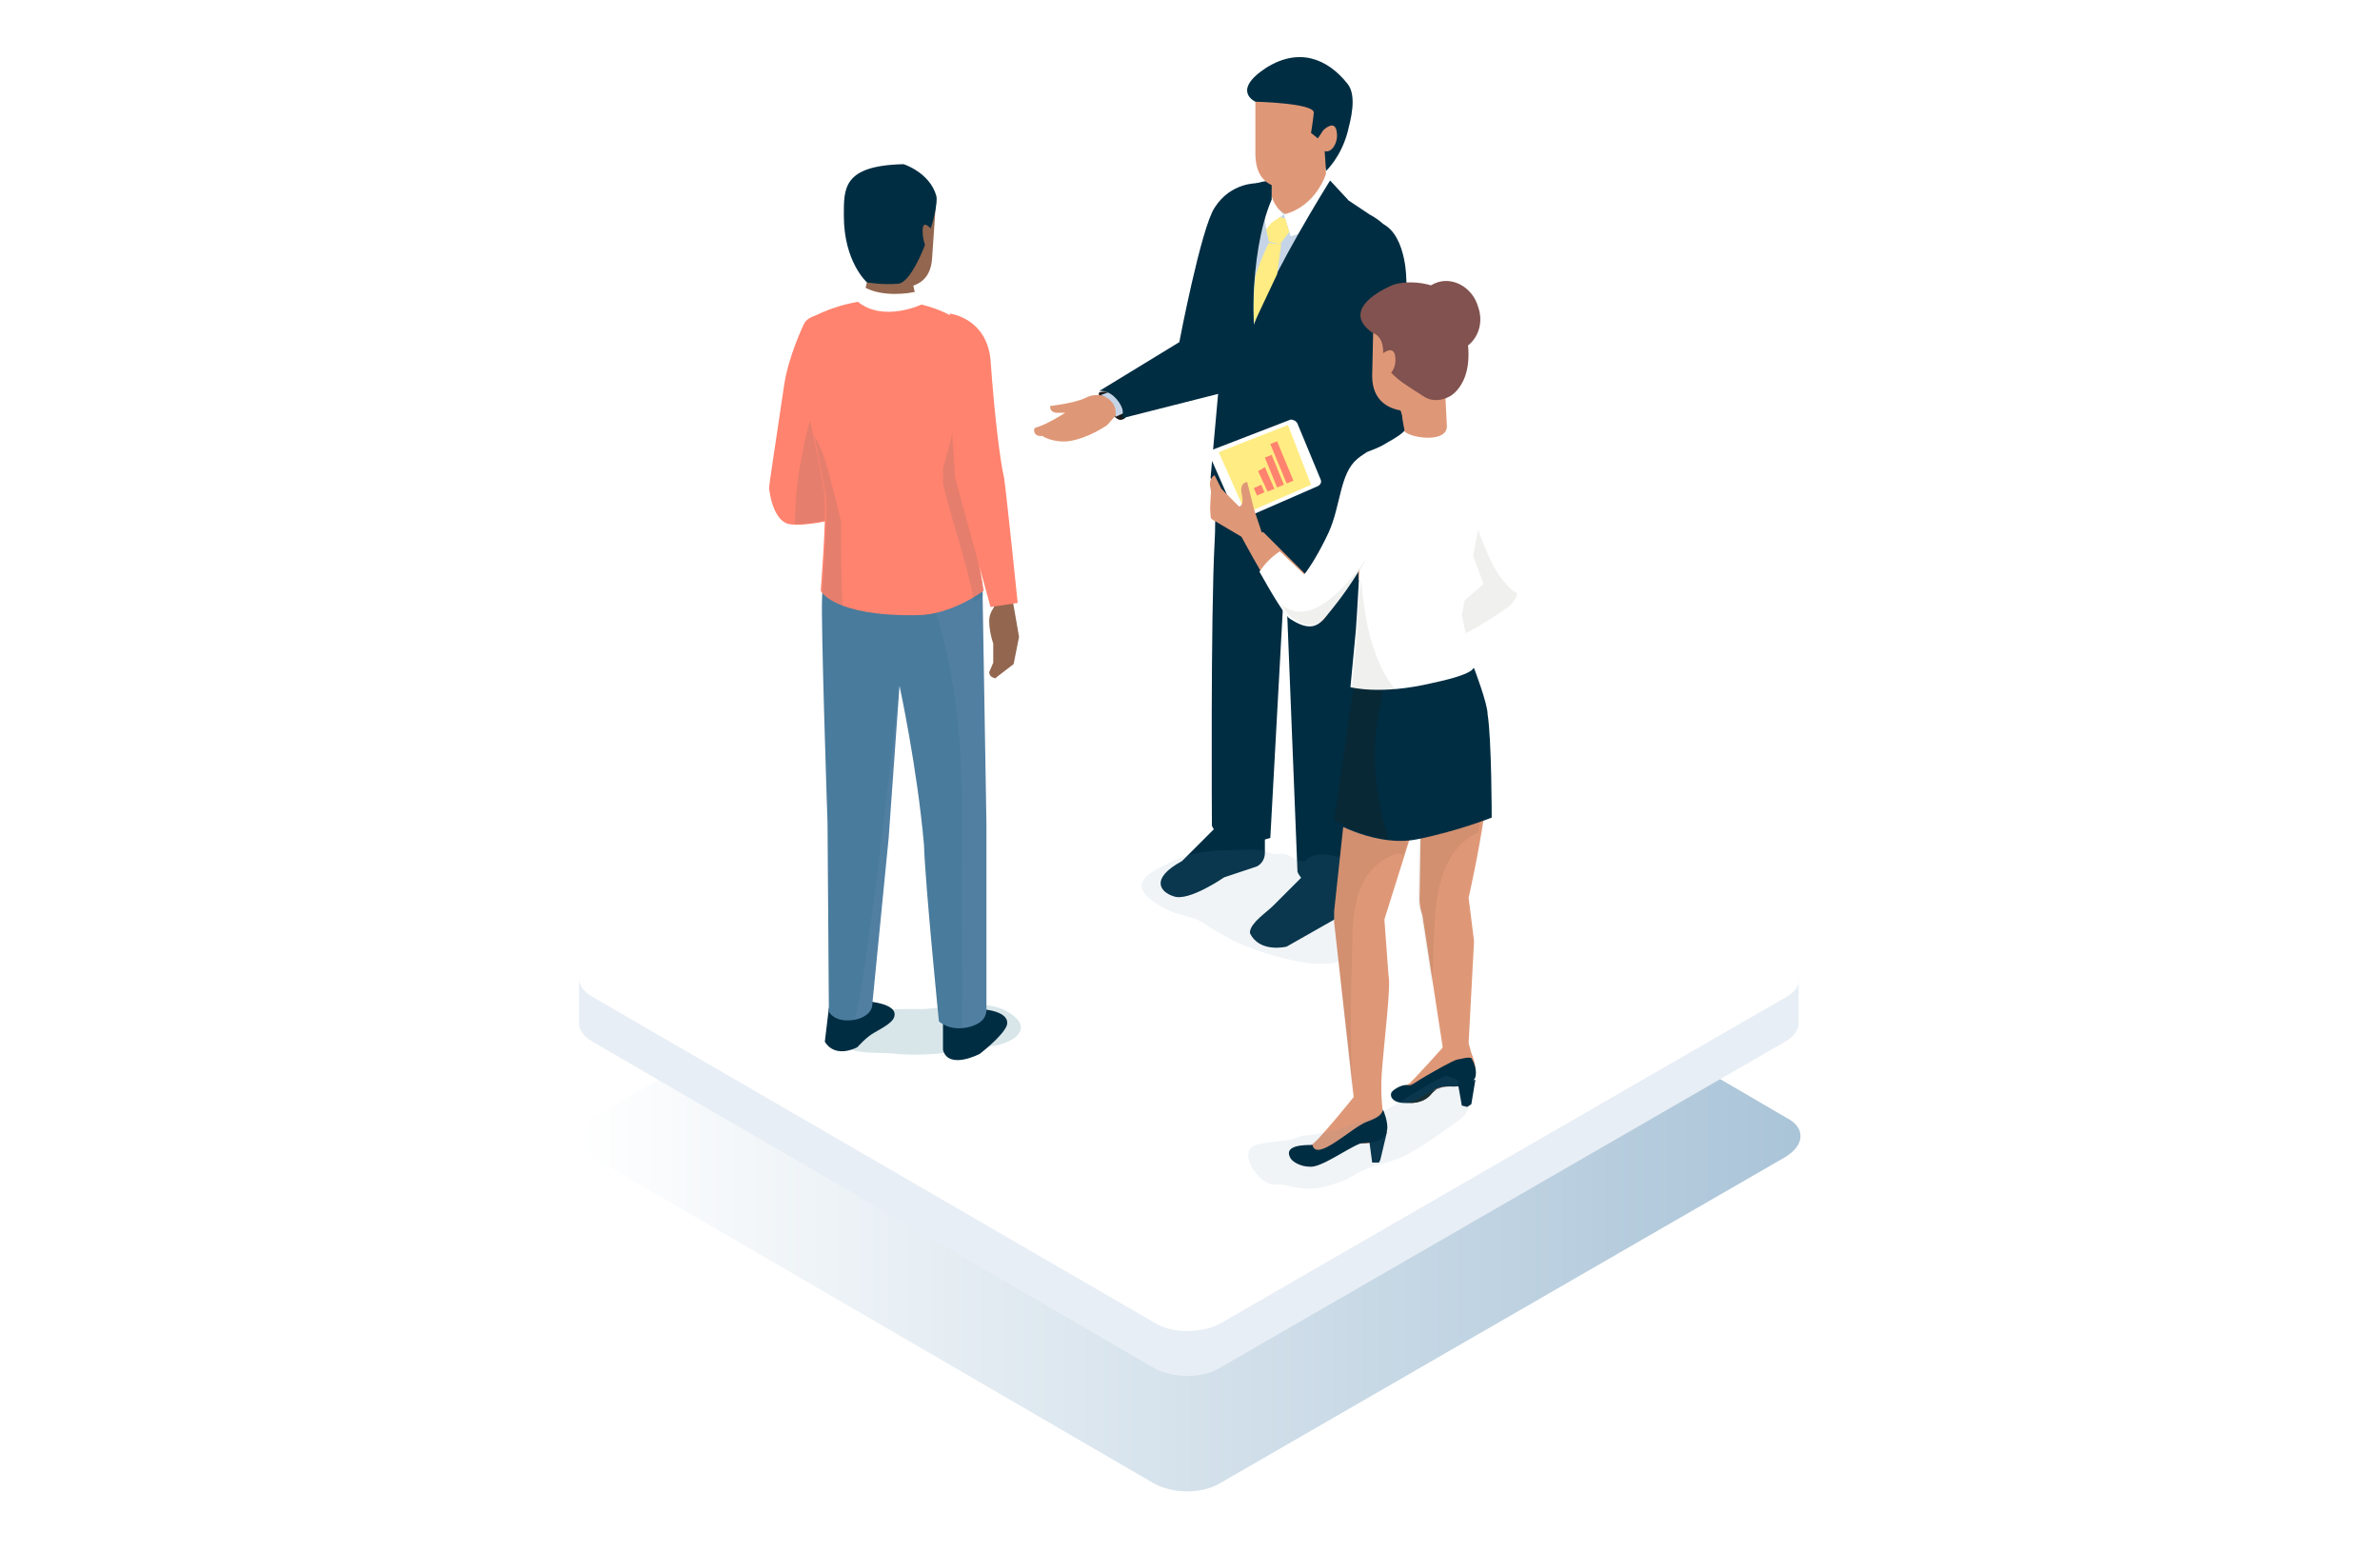 <svg width="230" height="150" viewBox="0 0 230 150" fill="none" xmlns="http://www.w3.org/2000/svg">
<rect width="230" height="150" fill="white"/>
<path d="M172.638 108.004L118.43 76.372C116.593 75.322 113.705 75.322 111.999 76.372L57.266 108.004C55.428 109.054 55.428 110.76 57.266 111.81L111.474 143.311C113.311 144.361 116.199 144.361 117.905 143.311L172.507 111.81C174.475 110.629 174.475 108.923 172.638 108.004Z" fill="url(#paint0_linear)"/>
<path d="M172.638 92.647L118.43 61.146C116.593 60.096 113.705 60.096 111.999 61.146L57.266 92.647C55.428 93.697 55.428 95.404 57.266 96.454L111.474 127.954C113.311 129.004 116.199 129.004 117.905 127.954L172.507 96.454C174.475 95.272 174.475 93.566 172.638 92.647Z" fill="white"/>
<path d="M172.638 96.322L118.036 127.823C116.199 128.873 113.311 128.873 111.605 127.823L57.266 96.322C56.347 95.797 55.953 95.141 55.953 94.485V98.816C55.953 99.472 56.347 100.129 57.266 100.654L111.474 132.155C113.311 133.205 116.199 133.205 117.905 132.155L172.507 100.654C173.425 100.129 173.819 99.472 173.819 98.816V94.485C173.95 95.141 173.557 95.797 172.638 96.322Z" fill="#E8EEF5"/>
<path d="M108.455 38.834C107.536 38.177 107.274 37.652 106.224 37.915C106.224 37.915 105.961 38.309 106.88 39.358C107.799 40.409 108.061 40.671 108.455 40.54C108.98 40.409 109.374 39.49 108.455 38.834Z" fill="#1A1A1A"/>
<path d="M106.749 38.308C106.749 38.308 105.961 37.914 104.911 38.44C103.861 38.965 101.498 39.227 101.498 39.227C101.498 39.227 101.367 39.752 102.023 39.883H102.942C102.942 39.883 101.105 41.065 100.055 41.327C99.792 41.458 99.923 42.246 100.711 42.115C100.711 42.115 101.63 42.771 103.205 42.64C105.174 42.377 107.011 41.065 107.011 41.065C107.011 41.065 107.667 40.277 108.586 39.358C108.717 39.358 109.636 37.914 106.749 38.308Z" fill="#DF9877"/>
<path d="M107.799 37.652L106.355 38.177C106.355 38.177 108.061 38.571 107.799 40.277L109.242 39.621C109.111 39.621 108.455 37.652 107.799 37.652Z" fill="#C5D5E7"/>
<path d="M120.793 24.79C119.349 24.658 121.58 17.702 121.58 17.702C121.58 17.702 118.955 17.571 117.38 20.064C116.068 22.033 113.967 33.059 113.967 33.059L106.224 37.784C107.274 37.652 108.192 38.702 108.455 39.49C108.586 40.015 108.455 40.409 108.455 40.409L117.774 38.046L118.693 29.515L121.974 24.658C121.711 24.79 121.318 24.79 120.793 24.79Z" fill="#002D42"/>
<path d="M123.024 87.528C122.368 88.185 120.924 89.103 120.793 90.022V90.153C121.711 92.122 124.337 91.466 124.337 91.466L130.112 88.185C130.637 87.922 130.899 87.397 130.899 86.872V84.903L126.305 84.247L123.024 87.528Z" fill="#002D42"/>
<path d="M114.23 83.197C111.08 84.904 112.13 86.216 113.443 86.61C114.886 87.135 118.299 84.772 118.299 84.772L121.449 83.722C121.974 83.46 122.237 82.935 122.237 82.41V80.441L117.643 79.785L114.23 83.197Z" fill="#002D42"/>
<path d="M120.924 44.478C119.48 43.821 118.824 44.609 117.38 43.821C117.38 43.821 117.511 50.647 117.38 52.353C116.986 59.572 117.118 79.785 117.118 79.785C117.118 79.785 118.036 82.41 122.761 80.966L124.205 54.584L125.387 84.247C125.387 84.247 126.699 87.529 131.687 84.904L133.918 45.396C133.787 45.396 124.73 46.446 120.924 44.478Z" fill="#002D42"/>
<path d="M132.343 20.72L128.274 17.964L125.649 17.57H123.418C123.286 17.833 123.155 18.227 122.761 18.358C121.711 19.145 120.53 19.539 119.218 19.933C118.299 24.527 118.693 28.858 118.824 33.583C118.955 37.39 118.824 41.065 118.299 44.74C119.349 45.527 121.449 46.577 125.255 47.102C132.212 48.021 132.474 44.871 132.474 44.871L135.099 25.445C135.362 23.477 134.312 21.77 132.343 20.72Z" fill="#C5D5E7"/>
<path d="M118.561 21.377C117.905 23.477 118.036 34.502 118.036 34.502L116.986 46.184C116.986 46.184 118.299 49.202 120.005 47.496C120.924 46.577 121.186 43.952 122.236 43.427C122.236 39.883 122.236 36.471 122.236 32.927C122.236 30.302 121.318 34.239 121.186 31.614C121.055 28.989 120.793 21.508 123.024 17.439C120.005 17.57 119.218 19.276 118.561 21.377Z" fill="#002D42"/>
<path d="M132.343 20.721L128.799 18.358C128.012 19.539 127.224 20.852 126.437 22.033C125.78 23.083 121.449 30.958 121.449 30.958C121.449 30.958 121.449 30.827 121.449 30.696V30.827C121.187 35.815 120.793 42.509 120.136 47.365C120.268 48.94 124.468 51.171 127.093 50.909C132.737 50.384 133.393 48.546 133.393 48.546L135.231 25.446C135.362 23.477 134.312 21.77 132.343 20.721Z" fill="#002D42"/>
<path d="M132.08 49.071L132.212 53.928C132.605 53.928 132.999 53.796 133.262 53.796C133.393 53.796 133.524 53.796 133.655 53.796C134.312 53.665 134.443 53.665 135.099 53.534L134.968 49.99L132.08 49.071Z" fill="#DF9877"/>
<path d="M132.212 48.678L131.162 52.222L131.293 56.028C131.293 56.028 132.081 56.159 132.081 54.978V53.665L132.868 53.14L132.212 48.678Z" fill="#DF9877"/>
<path d="M135.099 48.415C134.049 48.809 132.868 48.809 131.949 48.152V49.727C134.181 51.434 135.231 49.727 135.231 49.727L135.362 48.415C135.231 48.415 135.231 48.415 135.099 48.415Z" fill="#C5D5E7"/>
<path d="M132.474 21.377C129.98 21.377 130.243 27.677 130.243 27.677L131.293 37.259L131.687 48.678C133.918 50.384 135.756 49.071 135.756 49.071L136.412 37.652L135.887 26.627C135.887 26.627 135.756 21.377 132.474 21.377Z" fill="#002D42"/>
<path d="M122.761 13.764V18.227C122.761 19.802 123.943 20.983 125.518 20.983C127.093 20.983 128.274 19.802 128.274 18.227L127.88 13.764H122.761Z" fill="#DF9877"/>
<path d="M132.212 53.665L132.606 55.371L132.474 56.815L132.343 57.34C132.212 57.734 132.868 57.997 133.131 57.734C133.262 57.603 133.787 56.684 133.787 56.684L134.968 55.897L135.493 54.322L135.231 51.171L132.212 53.665Z" fill="#DF9877"/>
<path d="M124.074 20.72L124.73 22.82C124.73 22.82 127.88 22.295 129.324 18.752L128.143 16.783C128.143 16.783 127.224 19.933 124.074 20.72Z" fill="white"/>
<path opacity="0.1" d="M130.112 83.197C128.537 82.278 126.568 82.41 126.174 83.197C125.255 83.329 124.862 82.672 124.205 82.541C123.812 82.41 123.418 82.541 123.024 82.541C122.63 82.41 122.236 82.147 121.843 82.147C121.055 82.016 119.743 82.147 118.955 82.147C116.593 82.147 114.886 82.41 112.786 83.46C111.999 83.853 110.686 84.51 110.424 85.166C109.767 86.479 112.524 87.791 113.442 88.185C114.23 88.447 115.149 88.579 115.936 88.972C116.461 89.235 116.855 89.629 117.38 89.891C118.168 90.285 118.955 90.81 119.874 91.204C121.843 91.991 123.418 92.516 125.518 92.91C126.83 93.172 129.062 93.304 130.112 92.647C130.899 92.123 131.424 91.466 131.818 90.679C132.212 90.022 132.343 89.366 132.474 88.71C132.474 88.579 132.737 87.791 132.737 87.922C132.868 85.691 131.555 83.985 130.112 83.197Z" fill="#6C90B1"/>
<path d="M122.761 17.702C121.711 18.752 122.368 22.164 122.368 22.164C122.761 21.639 124.074 20.721 124.074 20.721C122.499 19.408 122.761 17.702 122.761 17.702Z" fill="white"/>
<path d="M130.243 19.276L128.537 17.439C126.174 21.245 122.368 27.808 121.186 31.352C120.924 32.008 121.318 33.452 121.318 33.452C121.974 31.746 123.024 30.696 124.73 28.727C126.83 26.233 129.587 24.264 129.587 24.264L128.405 23.739H129.324L130.243 19.276Z" fill="#002D42"/>
<path d="M120.268 21.114L121.055 21.508H120.005C120.005 21.508 120.005 30.958 121.186 33.452C121.186 33.452 120.53 24.79 122.893 19.277V17.177C122.893 17.177 120.661 18.752 120.268 21.114Z" fill="#002D42"/>
<path d="M121.318 14.814C121.318 17.177 122.499 18.227 124.73 18.227C124.73 18.227 128.799 16.914 128.799 14.683L129.324 10.483L121.318 9.039V14.814Z" fill="#DF9877"/>
<path d="M122.368 6.545C118.955 8.776 121.318 9.826 121.318 9.826C121.318 9.826 126.962 9.958 126.962 10.877C126.962 11.139 126.699 12.845 126.699 12.845L127.355 13.37L127.88 12.583L128.143 16.52C128.143 16.52 129.587 15.208 130.243 12.714C130.505 11.664 131.162 9.301 130.243 8.12C128.274 5.626 125.518 4.576 122.368 6.545Z" fill="#002D42"/>
<path d="M127.88 12.583V14.552C128.668 14.946 129.324 13.764 129.193 12.845C129.062 11.402 127.88 12.583 127.88 12.583Z" fill="#DF9877"/>
<path d="M123.68 20.983L122.893 21.508L122.368 22.164L122.63 23.346L123.68 23.608L124.599 22.427L124.205 21.114L123.68 20.983Z" fill="#FFEC83"/>
<path d="M121.318 26.758C121.055 28.99 121.187 31.221 121.187 31.221L123.418 26.496L123.812 23.608L122.63 23.477C122.63 23.346 121.449 25.971 121.318 26.758Z" fill="#FFEC83"/>
<path d="M125.387 40.933C125.255 40.671 124.993 40.54 124.73 40.54L117.249 43.427C116.986 43.558 116.855 43.821 116.986 44.215L119.48 49.858C119.611 50.121 119.874 50.252 120.136 50.121L127.355 46.971C127.618 46.84 127.749 46.577 127.618 46.315L125.387 40.933Z" fill="white"/>
<path d="M117.774 43.69L120.399 49.596L126.699 46.84L124.468 41.065L117.774 43.69Z" fill="#FFEC83"/>
<path d="M121.888 46.845L121.164 47.156L121.475 47.879L122.199 47.568L121.888 46.845Z" fill="#FF836E"/>
<path d="M121.58 45.527L122.499 47.496L123.155 47.233L122.236 45.133L121.58 45.527Z" fill="#FF836E"/>
<path d="M122.236 44.215L123.418 47.102L124.074 46.84L122.893 43.952L122.236 44.215Z" fill="#FF836E"/>
<path d="M122.761 42.902L124.337 46.709L124.993 46.446L123.418 42.64L122.761 42.902Z" fill="#FF836E"/>
<path d="M120.53 46.577C120.53 46.577 119.743 46.577 120.005 47.758C120.268 48.94 119.743 48.94 119.743 48.94L118.036 47.233L117.38 45.921C117.38 45.921 116.724 46.183 116.986 47.233C117.118 47.627 116.855 48.677 116.986 49.727C116.986 49.99 116.986 50.121 117.249 50.252L120.136 51.959H122.105L121.186 49.202L120.53 46.577Z" fill="#DF9877"/>
<path d="M130.899 105.904C130.899 105.904 127.093 110.629 126.699 110.629C126.83 111.154 126.962 111.679 127.093 112.335C128.274 111.81 131.03 110.498 131.424 110.498C131.818 110.498 133.656 110.629 133.918 109.316L133.524 107.348L130.899 105.904Z" fill="#DF9877"/>
<path d="M139.693 100.917C139.693 100.917 136.412 104.592 136.149 104.723C135.624 104.854 134.837 106.56 136.281 106.56C136.281 106.56 137.593 106.692 138.381 105.642C139.037 104.854 140.218 104.985 140.612 104.985C141.137 104.985 142.581 104.46 142.581 103.41C142.581 102.36 142.056 101.573 142.056 101.573L139.693 100.917Z" fill="#DF9877"/>
<path d="M140.481 62.984C139.037 63.903 132.474 66.003 131.424 64.821L128.93 88.053C128.93 88.447 128.93 88.841 128.93 89.103L131.03 107.873C131.687 109.316 133.656 107.61 133.656 107.61C133.656 107.61 133.393 105.904 133.524 103.804C133.787 100.26 134.443 95.272 134.181 94.222L133.787 88.841L137.331 77.553L137.199 86.216C137.199 86.609 137.068 87.266 137.462 88.447L139.824 103.804C140.218 104.591 142.318 102.229 142.318 102.229L141.925 100.785L142.45 90.941L141.925 86.741C141.925 86.741 142.843 82.803 143.5 78.341C144.287 72.828 143.106 72.697 142.843 70.465C142.45 68.496 140.481 62.984 140.481 62.984Z" fill="#DF9877"/>
<path opacity="0.07" d="M140.481 62.984C139.037 63.903 132.474 66.003 131.424 64.821L128.93 88.053C128.93 88.447 128.93 88.841 128.93 89.103L130.768 106.166C130.505 101.966 130.505 97.766 130.637 93.566C130.768 89.497 130.243 84.247 134.837 82.541C135.231 82.409 135.493 82.541 135.624 82.672L137.199 77.422L137.068 86.085C137.068 86.478 136.937 87.135 137.331 88.316L138.381 95.01C138.381 94.091 138.512 93.303 138.512 92.385C138.643 88.447 138.512 82.409 142.843 80.441C142.975 79.784 143.106 78.997 143.237 78.209C144.025 72.697 142.843 72.565 142.581 70.334C142.45 68.496 140.481 62.984 140.481 62.984Z" fill="#1D1D1B"/>
<path d="M140.874 102.36C140.349 102.492 138.774 103.41 137.856 103.935C136.937 104.46 136.674 104.723 136.281 104.854C136.149 104.854 136.149 104.854 136.018 104.854C135.493 104.723 134.443 105.379 134.443 105.642C134.312 106.035 134.705 106.692 136.149 106.561C136.149 106.561 137.462 106.692 138.249 105.642C138.906 104.854 140.087 104.985 140.481 104.985C141.006 104.985 142.318 104.854 142.581 104.067C142.712 103.542 142.581 102.885 142.187 102.229C141.793 102.098 141.137 102.36 140.874 102.36Z" fill="#002D42"/>
<path d="M135.755 106.56C135.887 106.56 136.018 106.56 136.281 106.56C136.281 106.56 137.593 106.691 138.381 105.641C138.643 105.379 138.906 105.116 139.299 105.116C138.512 105.247 137.593 105.904 136.806 106.297C136.412 106.56 135.755 106.56 135.755 106.56Z" fill="#0E2526"/>
<path d="M143.893 43.69C143.106 41.852 141.268 50.384 141.268 50.384L143.499 56.422L139.562 59.834L141.399 61.409C143.631 60.228 144.943 59.309 145.862 58.653C147.306 57.603 146.781 55.634 146.781 55.634C146.781 55.634 146.125 49.203 143.893 43.69Z" fill="white"/>
<path opacity="0.07" d="M145.206 56.028C144.156 54.715 143.631 53.14 142.975 51.565C142.581 50.515 142.056 49.334 141.662 48.284C141.399 49.465 141.137 50.384 141.137 50.384L143.368 56.421L139.431 59.834L141.268 61.409C143.5 60.228 144.812 59.309 145.731 58.653C146.256 58.259 146.518 57.734 146.65 57.34C146.125 57.078 145.731 56.684 145.206 56.028Z" fill="#1D1D1B"/>
<path d="M142.449 64.559L131.03 64.034L128.799 79.391C128.799 79.391 132.999 81.885 136.937 81.097C140.874 80.31 144.156 78.997 144.156 78.997C144.156 78.997 144.156 71.516 143.762 69.022C143.762 67.972 142.449 64.559 142.449 64.559Z" fill="#002D42"/>
<path opacity="0.3" d="M133.524 67.578C133.656 66.397 133.787 65.215 133.787 64.034L131.162 63.903L128.93 79.26C128.93 79.26 131.293 80.703 134.181 81.097C132.868 76.634 132.343 72.303 133.524 67.578Z" fill="#1D1D1B"/>
<path d="M142.187 41.852C141.793 41.59 140.874 41.59 140.218 41.327C137.593 40.409 138.643 40.802 135.756 41.59C135.756 41.59 135.493 41.984 134.049 42.771C133.262 43.296 132.343 43.559 132.08 43.69C129.849 45.265 131.03 46.84 130.374 47.628C129.062 49.465 131.424 54.059 131.424 54.059C131.424 54.059 131.162 59.178 131.03 60.884C130.899 62.328 130.505 66.397 130.505 66.397C130.505 66.397 133.393 67.184 138.381 66.003C143.368 64.953 142.318 64.297 142.318 64.297L141.268 59.44C141.268 59.44 143.631 46.971 143.762 46.315C144.025 45.396 144.681 43.559 142.187 41.852Z" fill="white"/>
<path opacity="0.07" d="M131.162 61.015C131.03 62.459 130.637 66.528 130.637 66.528C130.637 66.528 132.081 66.922 134.837 66.659C132.737 64.034 131.818 60.097 131.555 55.897C131.293 57.734 131.162 59.965 131.162 61.015Z" fill="#1D1D1B"/>
<path d="M134.443 35.684C134.443 35.684 134.968 38.44 135.493 40.146C135.493 40.409 135.756 41.721 135.756 41.721C136.543 42.377 139.824 42.771 139.824 41.196L139.562 35.815L134.443 35.684Z" fill="#DF9877"/>
<path d="M132.605 36.34C132.605 38.702 134.181 39.752 136.412 39.752C136.412 39.752 140.481 38.571 140.481 36.208L141.006 32.008L132.737 30.433L132.605 36.34Z" fill="#DF9877"/>
<path d="M134.574 27.545C132.737 28.333 129.849 30.171 132.606 32.139C132.606 32.139 133.787 32.402 133.656 34.239C133.656 36.077 136.018 37.258 137.593 38.308C138.774 39.096 140.087 38.308 140.087 38.308C140.087 38.308 143.368 36.733 141.137 30.171C140.087 27.02 135.887 27.02 134.574 27.545Z" fill="#81524F"/>
<path d="M133.524 34.239V36.208C134.312 36.602 134.968 35.552 134.837 34.502C134.706 33.189 133.524 34.239 133.524 34.239Z" fill="#DF9877"/>
<path d="M138.906 27.283C137.331 27.808 136.412 29.646 137.068 31.483C137.593 33.321 139.431 34.371 141.006 33.846C142.581 33.321 143.5 31.483 142.843 29.646C142.318 27.808 140.481 26.758 138.906 27.283Z" fill="#81524F"/>
<path d="M132.606 112.335H133.262L133.393 112.073L134.049 109.316L132.343 110.366L132.606 112.335Z" fill="#002D42"/>
<path opacity="0.1" d="M139.693 103.935C136.543 105.379 134.18 107.61 130.768 108.66C129.193 109.185 127.749 109.579 126.174 109.71C125.649 109.71 125.255 109.973 124.861 110.104C124.205 110.235 123.418 110.235 122.761 110.366C122.105 110.498 121.186 110.498 120.793 111.023C120.136 112.073 121.58 113.91 122.499 114.304C123.024 114.567 123.418 114.435 123.811 114.435C124.599 114.567 125.386 114.829 126.174 114.829C127.224 114.96 128.537 114.567 129.587 114.173C130.374 113.91 131.03 113.385 131.687 113.123C132.999 112.467 134.443 112.335 135.756 111.679C137.724 110.629 139.299 109.448 141.137 108.135C142.449 107.216 142.581 104.591 139.693 103.935Z" fill="#6C90B1"/>
<path d="M132.08 108.398C130.637 108.923 127.224 112.335 126.83 110.629C126.043 110.629 123.943 110.629 124.73 111.941C124.993 112.335 125.78 112.729 126.568 112.729C127.618 112.86 130.112 111.023 131.424 110.498C131.818 110.366 133.787 110.629 134.049 109.185C134.181 108.398 133.655 107.216 133.655 107.216C133.524 107.741 133.13 108.004 132.08 108.398Z" fill="#002D42"/>
<path d="M141.268 106.823L141.793 106.954L142.187 106.692L142.581 104.329L140.874 104.592L141.268 106.823Z" fill="#002D42"/>
<path d="M122.105 51.434H119.743C119.743 51.434 123.812 59.046 124.862 59.703C127.487 61.409 128.143 59.571 128.799 58.521L126.83 56.159L122.105 51.434Z" fill="#DF9877"/>
<path d="M131.162 44.346C129.455 45.79 129.587 48.809 128.405 51.434C127.487 53.403 126.568 54.846 126.043 55.502L123.68 53.271C122.893 53.796 122.236 54.453 121.711 55.24C122.893 57.34 124.205 59.571 124.73 59.834C126.568 61.015 127.355 60.49 128.012 59.703C128.012 59.703 131.949 55.371 133.918 49.859C134.968 46.971 134.443 41.59 131.162 44.346Z" fill="white"/>
<path opacity="0.07" d="M123.68 58.259C124.205 59.047 124.599 59.572 124.861 59.703C126.699 60.884 127.487 60.359 128.143 59.572C128.143 59.572 130.243 57.34 132.08 53.928C131.687 54.322 127.093 61.54 123.68 58.259Z" fill="#1D1D1B"/>
<path opacity="0.15" d="M97.167 97.635C94.936 96.454 90.736 97.504 89.029 97.504C87.192 97.504 82.335 97.241 81.417 99.604C80.235 102.229 85.092 101.573 86.667 101.835C89.948 102.098 92.836 101.573 96.117 101.048C98.217 100.654 100.055 99.21 97.167 97.635Z" fill="#00586C"/>
<path d="M75.773 37.259C75.379 40.015 74.329 46.709 74.329 47.103C74.329 47.496 74.723 50.384 76.298 50.646C77.873 50.909 80.892 50.121 80.892 50.121L81.679 44.346L77.61 31.483C77.61 31.483 76.166 34.502 75.773 37.259Z" fill="#FF836E"/>
<path opacity="0.1" d="M79.054 38.965C78.923 38.965 78.923 38.965 78.923 38.965C78.004 40.934 77.61 43.428 77.216 45.528C76.954 47.234 76.823 48.94 76.823 50.646C78.529 50.646 81.023 49.99 81.023 49.99L81.81 44.215L80.235 39.227C79.71 39.227 79.448 39.227 79.054 38.965Z" fill="#00586C"/>
<path d="M94.805 97.504L91.129 98.423V101.442C91.654 103.41 94.673 101.835 94.673 101.835C94.673 101.835 96.905 100.129 97.298 99.079C97.692 97.635 94.805 97.504 94.805 97.504Z" fill="#002D42"/>
<path d="M83.385 96.716L80.104 97.373L79.71 100.654C80.76 102.36 82.86 101.179 82.86 101.179C82.86 101.179 83.779 100.129 84.567 99.735C85.748 99.079 86.273 98.685 86.404 98.291C86.929 96.848 83.385 96.716 83.385 96.716Z" fill="#002D42"/>
<path d="M94.936 56.159C94.804 56.159 84.304 56.421 79.71 55.109C79.579 56.159 79.448 57.209 79.448 57.734C79.317 60.096 79.973 79.522 79.973 79.522L80.104 97.766C80.104 97.766 80.629 98.816 82.467 98.554C83.385 98.423 84.304 97.897 84.304 96.979L85.879 80.966L86.929 66.265C86.929 66.265 88.635 74.141 89.292 81.622C89.423 85.56 90.736 98.685 90.736 98.685C90.736 98.685 91.786 99.735 93.754 99.21C95.067 98.816 95.329 98.16 95.329 97.504V79.653L94.936 56.159Z" fill="#517FA2"/>
<path opacity="0.1" d="M92.967 82.147C93.098 73.353 92.704 65.215 89.686 56.815C89.554 56.553 89.554 56.421 89.554 56.159C86.273 56.028 82.204 55.765 79.71 55.109C79.579 56.159 79.448 57.209 79.448 57.734C79.317 60.096 79.973 79.522 79.973 79.522L80.104 97.766C80.104 97.766 80.629 98.816 82.467 98.554C83.385 98.423 86.929 66.134 86.929 66.134C86.929 66.134 88.635 74.009 89.292 81.491C89.423 85.56 90.736 98.685 90.736 98.685C90.736 98.685 91.523 99.473 92.967 99.341C93.098 93.566 92.836 87.791 92.967 82.147Z" fill="#00586C"/>
<path d="M93.229 37.258L92.573 30.958C92.573 30.958 90.736 29.383 86.404 28.989C83.123 28.727 80.235 29.777 78.923 30.433C78.266 30.696 77.873 30.827 77.61 31.483C77.348 32.271 77.216 33.846 77.348 35.421C77.61 38.046 79.579 46.053 79.71 48.153C79.842 50.384 79.317 57.078 79.317 57.078C79.317 57.078 80.498 59.572 88.636 59.44C91.917 59.44 95.067 57.078 95.067 57.078L93.492 47.496L93.229 37.258Z" fill="#FF836E"/>
<path opacity="0.1" d="M93.23 37.259L93.098 35.684C93.098 35.815 92.967 35.946 92.967 36.209C92.704 37.784 92.442 39.49 92.179 41.196C91.917 42.509 91.523 43.821 91.129 45.265C91.129 45.659 91.129 46.053 91.129 46.578C91.129 47.496 93.623 54.978 94.148 58.128C94.805 57.734 95.067 57.472 95.067 57.472L93.492 47.89L93.23 37.259Z" fill="#00586C"/>
<path opacity="0.1" d="M80.498 47.234C80.104 45.79 79.842 44.478 79.185 43.034C79.054 42.64 78.791 42.378 78.66 41.984C79.185 44.609 79.71 47.103 79.842 48.284C79.973 50.515 79.448 57.209 79.448 57.209C79.448 57.209 79.842 57.866 81.417 58.522C81.285 55.766 81.285 53.14 81.285 50.384C81.023 49.334 80.76 48.284 80.498 47.234Z" fill="#00586C"/>
<path d="M83.779 24.264C83.648 26.496 86.273 27.808 86.273 27.808C88.504 27.939 89.948 27.152 90.079 24.921L90.473 19.145L82.204 20.064L83.779 24.264Z" fill="#92664F"/>
<path d="M96.773 53.534L96.248 58.259L95.986 58.784C95.723 59.178 95.592 59.572 95.592 59.966C95.592 60.622 95.723 61.409 95.986 62.197V64.034L95.592 64.953C95.592 64.953 95.592 65.347 95.986 65.478C96.38 65.609 96.248 65.478 96.248 65.478L97.955 64.166L98.48 61.541L97.955 58.522L96.773 53.534Z" fill="#92664F"/>
<path d="M84.042 26.233L83.254 29.384C86.404 30.696 88.635 29.252 88.635 29.252L87.979 26.365L84.042 26.233Z" fill="#92664F"/>
<path d="M83.648 27.808L82.86 29.121C85.354 31.221 89.16 29.383 89.16 29.383L88.373 28.202C87.979 28.333 85.354 28.727 83.648 27.808Z" fill="white"/>
<path d="M95.723 34.765C95.329 30.696 91.786 30.302 91.786 30.302L91.654 36.471L92.311 46.184L95.723 58.653L98.348 58.259C98.348 58.259 97.298 48.022 97.036 46.184C96.642 44.478 96.117 40.278 95.723 34.765Z" fill="#FF836E"/>
<path d="M87.323 15.864C81.417 15.995 81.548 18.227 81.548 20.852C81.548 25.314 83.779 27.283 83.779 27.283C83.779 27.283 85.223 27.546 86.798 27.415C88.504 27.283 90.867 20.196 90.473 18.883C89.817 16.652 87.323 15.864 87.323 15.864Z" fill="#002D42"/>
<path d="M89.16 22.296C89.16 23.346 89.554 24.396 89.948 23.871L90.211 22.296C90.079 22.296 89.16 20.983 89.16 22.296Z" fill="#92664F"/>
<defs>
<linearGradient id="paint0_linear" x1="55.953" y1="109.823" x2="173.971" y2="109.823" gradientUnits="userSpaceOnUse">
<stop stop-color="white"/>
<stop offset="1" stop-color="#AAC4D8"/>
</linearGradient>
</defs>
</svg>
